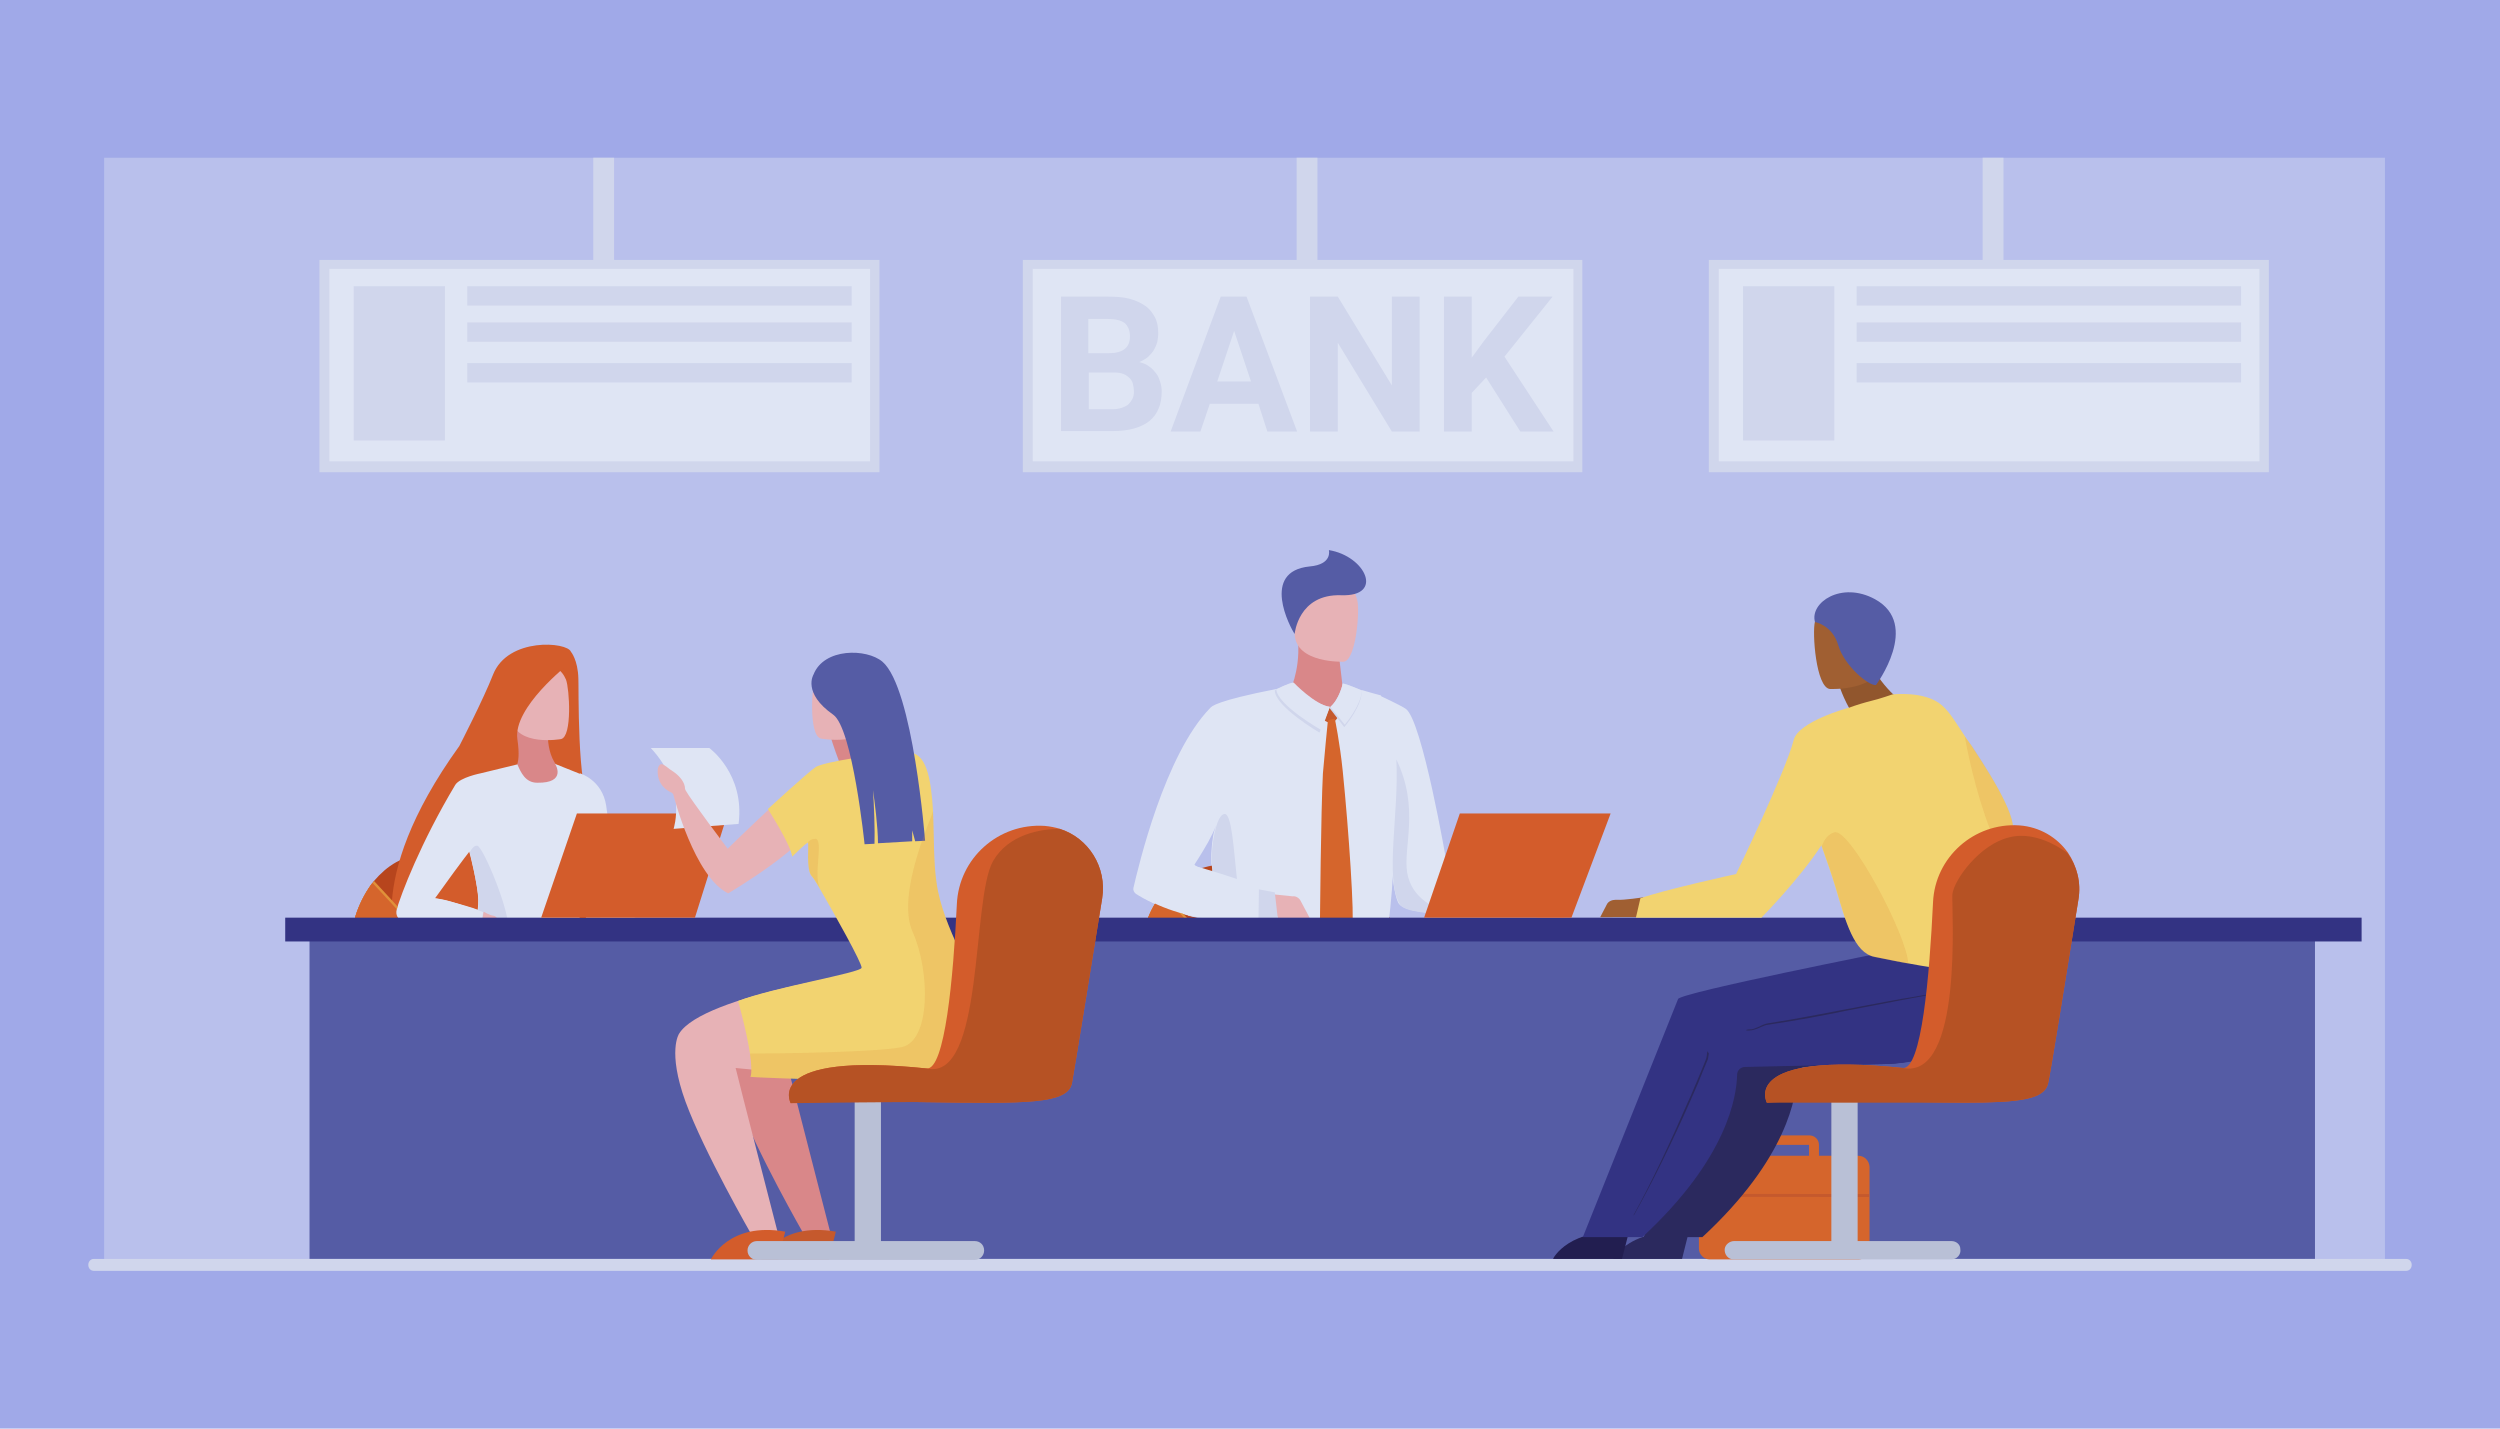 <?xml version="1.0" encoding="utf-8"?>
<!-- Generator: Adobe Illustrator 24.1.1, SVG Export Plug-In . SVG Version: 6.00 Build 0)  -->
<svg version="1.1" id="Layer_1" xmlns="http://www.w3.org/2000/svg" xmlns:xlink="http://www.w3.org/1999/xlink" x="0px" y="0px"
	 width="504px" height="288px" viewBox="0 0 504 288" style="enable-background:new 0 0 504 288;" xml:space="preserve">
<style type="text/css">
	.st0{fill:#A0A9E8;}
	.st1{opacity:0.4;fill:#DFE5F4;}
	.st2{fill:#E7B2B6;}
	.st3{fill:#D0D6EC;}
	.st4{fill:#DFE5F4;}
	.st5{fill:#221E50;}
	.st6{fill:#B9C0D6;}
	.st7{fill:#B7451D;}
	.st8{fill:#C5592D;}
	.st9{fill:#D98789;}
	.st10{fill:#555CA5;}
	.st11{fill:#333383;}
	.st12{fill:#E09139;}
	.st13{fill:#D5652C;}
	.st14{fill:#2B295E;}
	.st15{fill:#D35C2B;}
	.st16{fill:#F2D370;}
	.st17{opacity:0.2;fill:#DE8F39;}
	.st18{fill:#B65224;}
	.st19{fill:#91562D;}
	.st20{fill:#A05F32;}
</style>
<rect x="-36.3" y="-3.8" class="st0" width="576.6" height="295.7"/>
<g>
	<rect x="21" y="31.8" class="st1" width="459.8" height="223.6"/>
	<g>
		<path class="st2" d="M311.5,179L311.5,179L311.5,179c-0.1,0-0.2,0-0.3,0c-1.3,0.1-5.3-0.5-5.3-0.5s1.3,5.3,2,5.5
			c1.9,0.6,3.5,2.2,5,2.6c1.1,0.3,2.2-0.4,2.4-1.5l0,0c0-0.1,0.1-0.2,0.1-0.3l0,0l0,0c0-0.4,0-0.7-0.2-1.1l-1.9-3.6
			C312.9,179.3,312.2,178.9,311.5,179z"/>
		<polygon class="st3" points="305,177.7 308.3,178.3 309,184.4 304.9,184.4 		"/>
		<path class="st4" d="M305,177.7l-0.1,6.7c0,0-5.7,0.2-11.5,0c-5.1-0.2-10.1-0.7-11.3-2.1c-1.4-1.5-2.3-13.4-3-24.1
			c-0.5-9.4-0.8-17.9-0.8-17.9s4.3,2,5.1,2.6c3.3,2.2,8.2,30.8,8.2,30.8S303.5,177,305,177.7z"/>
		<path class="st5" d="M323.2,248.5l1.3,4.9l13.3,0C337.8,253.4,334.5,247,323.2,248.5z"/>
		<path class="st6" d="M266,250.7c0,0-0.7,0.6-2.4,0.6c-1.9,0-2.4-0.6-2.4-0.6v-27.1h4.8V250.7z"/>
		<path class="st7" d="M292.7,212.6C292.7,212.6,292.7,212.6,292.7,212.6c-0.2,1.3-0.4,2.4-0.7,3.4c-0.6,2-1.3,3.6-2,4.8
			c-2.6,4.4-7.6,9.3-19.5,11c-0.6,0.1-1.2,0.1-1.8,0.2c-1.1,0.1-2.3,0.2-3.5,0.3c-0.1,0-0.2,0-0.2,0c-0.1,0-0.2,0-0.2,0
			c-3.5-0.1-7.3-0.7-11.7-1.7c-8.9-2.1-14.7-6.4-18.3-11.7c0,0,0,0,0,0c-0.3-0.4-0.6-0.9-0.9-1.4c-0.7-1.2-1.4-2.4-1.9-3.7
			c-2-4.7-2.8-9.9-2.9-14.6c0.1-4.5,0.8-8.6,1.5-11.5c0.6-2.3,1.5-4.4,2.8-6.3c0.3-0.5,0.7-1,1.1-1.4c1.2-1.5,2.7-2.7,4.4-3.7
			c4.2-2.4,18.2-4.8,30,1.4C290.7,189,293.9,203.2,292.7,212.6z"/>
		<path class="st6" d="M283.4,253.4h-40.2c-0.9,0-1.7-0.8-1.7-1.7l0,0c0-0.9,0.8-1.7,1.7-1.7h40.2c0.9,0,1.7,0.8,1.7,1.7l0,0
			C285.1,252.7,284.3,253.4,283.4,253.4z"/>
		<path class="st8" d="M292.7,216.1c-0.5,2.9-1.6,5.3-2.7,6.7c-2.6,3.6-7.6,7.7-19.5,9c-0.6,0.1-1.2,0.1-1.8,0.2
			c-1.1,0.1-2.3,0.2-3.5,0.2c-0.1,0-0.2,0-0.2,0c-0.1,0-0.2,0-0.2,0c-3.5-0.1-7.3-0.7-11.7-1.7c-8.9-2.1-14.7-6.4-18.3-11.7
			c0,0,0,0,0,0c-0.3-0.4-0.6-0.9-0.9-1.4c6.7-1.6,21.1-4.4,35.4-3.3c7.8,0.6,15.8,1.3,22.7,1.9C292.2,216,292.4,216,292.7,216.1z"/>
		<path class="st4" d="M278.4,140.2c0,0-3.7-1-3.9-1.1c0.2,0.3-1.6,2.2-5.3,2.8c0,0-0.8,0.7-1.3,0.7c-4.7,0.2-10-2.2-10.6-3.7
			c-12.2,2.4-13,3.5-13.3,3.8c-9.2,9.4-14.5,32-15.5,36.3c-0.1,0.4,0.1,0.9,0.5,1.2c1.4,0.9,4.9,2.9,10.3,4.3c1.6,0.4,3.4,0.7,5.3,1
			c0.6,5.5,2.1,8.7,3.4,10.4c0,0,6-0.1,12.6-0.3c7.5-0.3,16.8-0.5,17.6-1.4C279.6,193,283.8,164.1,278.4,140.2z M244.2,171.9
			c-0.2,3,0.2,1.8,0.2,4c-0.9-0.3-1.6-0.6-2.2-0.8c-0.8-0.3-1.3-0.6-1.4-0.8c0,0,1.4-2.1,2.8-4.6c0.6-1.1,1.2-2.3,1.6-3.4
			C244.6,167.9,244.4,169,244.2,171.9z"/>
		<path class="st9" d="M270,132.7c0,0,1,8.4,1.1,9.6l-6.8,1l-4.4-3.7c0,0,2.2-4.1,1.8-10.2L270,132.7z"/>
		<path class="st3" d="M260.8,195.6c-6.6,0.3-12.5,2.9-12.5,2.9c-1.4-1.7-2.9-7.5-3.5-12.9c-1.9-0.2-3.7-0.6-5.3-1
			c1-3.4,2-6.9,2.8-9.4c0.6,0.2,1.4,0.5,2.2,0.8c0-2.3-0.5-1-0.2-4c0.2-2.9,1-7.6,2.5-7.9c1.5-0.3,1.9,6.9,2.6,13.5
			c0.3,3.2,0.8,6.4,1.4,8.4c0.2,0.7,0.5,1.3,0.8,1.7C254.4,191.1,261.5,193.4,260.8,195.6z"/>
		<path class="st2" d="M270.9,133.4c0,0-9.7,0.4-9.9-5.6c-0.2-6-1.6-10.1,4.6-10.6c6.2-0.5,7.5,1.7,8,3.7
			C274.2,122.9,273.4,133.1,270.9,133.4z"/>
		<path class="st10" d="M261,127.8c0,0,0.7-8.1,9.4-7.8s4.9-7.9-2.5-9.1c0,0,0.8,2.9-3.9,3.3C254.1,115.2,260.1,126.5,261,127.8z"/>
		<path class="st8" d="M265.6,142.8l4.5-0.5c0,0,0.6,0.1,0.5,0.8c-0.1,0.7-1.6,2.6-2.1,2.7C267.8,145.9,264.4,144.1,265.6,142.8z"/>
		<path class="st11" d="M249.5,200.8c0,0,5.6,14.6,24,15c28.8,0.5,28.8,0.7,28.8,0.7s-2.2,13.9,18.2,32.9H332l-22.1-53.9l-37.6-1.4
			c0,0-26.3-0.6-28.4,3C243.5,197.8,249.5,200.8,249.5,200.8z"/>
		<g>
			<path class="st12" d="M270.5,231.7c0,0.1-2.3,0.4-3.6,0.5c-0.5,0-1,0-1.6,0c0,0-0.1,0-0.1,0c-0.1,0-0.3,0-0.4,0
				c-3.5-0.1-7.3-0.7-11.7-1.7c-11.6-2.8-17.9-9.3-21.1-16.8c-2-4.7-2.8-9.9-2.9-14.6c0.1-4.5,0.8-8.6,1.5-11.5
				c0.6-2.3,1.5-4.4,2.8-6.3c0.3-0.4,0.5-0.7,0.8-1.1c0.1-0.1,0.2-0.2,0.3-0.3C242.5,188.2,266.7,214.8,270.5,231.7z"/>
			<path class="st13" d="M269.9,231.7c0,0.1-2.3,0.4-3.6,0.5c-0.3,0-0.6,0-1,0c0,0-0.1,0-0.1,0c-0.1,0-0.3,0-0.4,0
				c-3.5-0.1-7.3-0.7-11.7-1.7c-11.6-2.8-17.9-9.3-21.1-16.8c-2-4.7-2.8-9.9-2.9-14.6c0.1-4.5,0.8-8.6,1.5-11.5
				c0.6-2.3,1.5-4.4,2.8-6.3c0.3-0.4,0.5-0.7,0.8-1.1C242.5,188.9,266.1,215,269.9,231.7z"/>
		</g>
		<g>
			<path class="st3" d="M270.7,137.8c0,0-0.7,3.3-2.7,4.9l3,3.9c0,0,3.7-4.3,3.5-7.4C274.5,139.2,271.6,137.9,270.7,137.8z"/>
			<path class="st4" d="M270.7,137.8c0,0-0.6,3.1-2.5,4.7l2.9,3.6c0,0,3.2-3.7,3.5-6.9C274.5,139.2,271.6,137.9,270.7,137.8z"/>
			<path class="st3" d="M260.5,137.8c0,0,4.6,4.4,7.6,4.7l-2.1,5.2c0,0-9-5.3-9-8.5C257.1,139.1,259.5,137.8,260.5,137.8z"/>
			<path class="st4" d="M260.8,137.6c0,0,4.3,4.5,7.3,4.9l-1.7,4.7c0,0-9-5.1-9.1-8.3C257.4,139,259.9,137.6,260.8,137.6z"/>
		</g>
		<path class="st4" d="M239.2,174.1c0,0,13.4,3.7,14.6,5.1l-0.1,6.7c0,0-14,0.9-24.1-5.5c-0.5-0.3-0.5-1.1,0-1.4
			C232,177.6,237.9,174,239.2,174.1z"/>
		<path class="st3" d="M293.5,184.4c-5.1-0.2-10.4-0.5-11.3-2.1c-3.1-5.2-0.1-18.5-0.7-29.2c4.8,9.9,1.3,17.7,2.2,22.9
			C284.6,181.1,289.2,183.4,293.5,184.4z"/>
		<g>
			<g>
				<path class="st14" d="M299.3,209.2c-0.5-0.1-1.1-0.3-1.6-0.6c-0.5-0.2-1-0.5-1.5-0.5c-5.7-0.8-10.9-1.9-15.5-2.8
					c-1.2-0.2-2.4-0.5-3.5-0.7c-10.4-2-16.3-3.1-16.4-3.1l0,0c0.1,0,6,0.8,16.4,2.8c1.2,0.2,2.3,0.5,3.5,0.7
					c4.6,0.9,9.7,1.9,15.5,2.8c0.5,0.1,1,0.3,1.6,0.6c0.5,0.2,1.1,0.5,1.5,0.5C300.8,209,300.8,209.4,299.3,209.2z"/>
			</g>
		</g>
		<g>
			<g>
				<path class="st14" d="M295.5,178.7l-0.1-0.4c0,0,0-0.1,0-0.1l0-0.1l0-0.1c0,0,0-0.1,0-0.1c0,0,0,0,0-0.1L295.5,178.7z"/>
				<path class="st14" d="M295.3,178C295.3,178,295.3,178,295.3,178c0,0.1,0,0.1,0,0.1l0,0.1l0,0.1c0,0,0,0.1,0,0.1l0.1,0.4l0.1,0.2
					L295.3,178z"/>
				<path class="st14" d="M295.3,178C295.3,178,295.3,178,295.3,178L295.3,178z"/>
				<path class="st14" d="M322.2,245L322.2,245c-3.6-6.3-7.4-13.9-10.9-21.9c-0.5-1.2-1.1-2.5-1.6-3.8c-0.6-1.4-1.2-2.8-1.8-4.2
					c-0.2-0.4-0.2-0.8-0.3-1.3v0c0.1-0.2,0.2-0.3,0.3-0.5c0,0,0,0,0,0c0.1,0.6,0.1,1.1,0.3,1.6c0.6,1.4,1.2,2.8,1.8,4.2
					c0.5,1.3,1.1,2.5,1.6,3.8C315.1,231,318.7,238.7,322.2,245z"/>
			</g>
		</g>
		<path class="st13" d="M267.7,145.3c0,0-0.8,8-1,10.6c-0.4,7.5-0.6,30-0.6,30s-0.2,2,1.1,3.5c1.3,1.6,2.7,2.6,2.7,2.6
			s1.9-1.7,2.7-4.9c0.5-2.1-0.7-19.8-1.9-31.6c-0.6-5.9-1.6-10.6-1.6-10.6S268,145,267.7,145.3z"/>
		<path class="st2" d="M263.9,184.8l-1.7-3.2c-0.3-0.6-1-1-1.6-0.9h0c-0.1,0-5-0.5-5-0.5s2.6,6.5,3.1,7c0.2,0.2,0.4,0.3,0.6,0.3
			c1.1,0,4.5-0.1,4.7-1.3c0-0.1,0.1-0.2,0.1-0.3l0,0l0,0C264.1,185.5,264.1,185.1,263.9,184.8z"/>
		<polygon class="st3" points="253.8,179.3 257,179.9 257.7,186 253.7,186 		"/>
	</g>
	<g>
		<path class="st2" d="M140,189L140,189L140,189c0,0-0.1,0-0.1,0.1c-0.6,0.3-2.7,1-2.7,1s0.2,2.2,0.2,2.2l6.2-0.3l-0.3-1
			c0-0.1,0-0.1-0.1-0.2l0,0h0c-0.1-0.2-0.2-0.3-0.4-0.5l-1.8-1.3C140.8,188.8,140.4,188.8,140,189z"/>
		<polygon class="st2" points="134.1,236.5 135,243.7 138.8,243.9 141.2,233.3 		"/>
		<path class="st15" d="M134.7,240.8l-0.6,4l10.6,4.9C144.7,249.8,144.2,243.7,134.7,240.8z"/>
		<polygon class="st2" points="157.3,247.2 162.4,252.4 165.5,250.2 161.1,240.4 		"/>
		<path class="st15" d="M160.2,250.3l1.2,3.9h11.7C173.1,254.2,170.1,248.9,160.2,250.3z"/>
		<path class="st6" d="M107.8,250.4c0,0-0.7,0.7-2.5,0.7c-2,0-2.5-0.7-2.5-0.7v-27.8h5V250.4z"/>
		<path class="st7" d="M135.1,211.3C135.1,211.3,135.1,211.3,135.1,211.3c-0.5,3.7-1.7,6.6-2.7,8.4c-2.7,4.5-7.8,9.6-20,11.2
			c-0.6,0.1-1.2,0.2-1.8,0.2c-1.1,0.1-2.3,0.2-3.6,0.3c-0.2,0-0.3,0-0.5,0c-3.6-0.1-7.5-0.7-12-1.8c-9.1-2.2-15.1-6.6-18.8-12
			c0,0,0,0,0,0c-1.2-1.7-2.1-3.4-2.9-5.2c-2.1-4.9-2.9-10.1-3-15c0.1-4.6,0.8-8.8,1.6-11.8c0.6-2.3,1.6-4.5,2.9-6.5
			c0.3-0.5,0.7-1,1.1-1.5c1.3-1.5,2.7-2.8,4.5-3.8c4.4-2.5,18.7-5,30.8,1.4C133.1,187.1,136.4,201.7,135.1,211.3z"/>
		<path class="st6" d="M125.5,253.3H84.3c-1,0-1.7-0.8-1.7-1.7l0,0c0-1,0.8-1.7,1.7-1.7h41.2c1,0,1.7,0.8,1.7,1.7l0,0
			C127.3,252.5,126.5,253.3,125.5,253.3z"/>
		<path class="st8" d="M135.1,211.4c-0.5,3.6-1.7,6.6-2.7,8.3c-2.7,4.5-7.8,9.6-20,11.2c-0.6,0.1-1.2,0.2-1.8,0.2
			c-1.1,0.1-2.3,0.2-3.6,0.3c-0.2,0-0.3,0-0.5,0c-3.6-0.1-7.5-0.7-12-1.8c-9.1-2.2-15.1-6.6-18.8-12c0,0,0,0,0,0
			c-0.8-1.4-1.6-2.8-2.2-4.3c6.2-1.9,22-6,37.6-4.5C119.3,209.7,127.9,210.6,135.1,211.4z"/>
		<path class="st15" d="M119.1,162.3c-2.8-2.8-2.4-24.2-2.5-25.5c-0.1-3.8-1.5-5.4-1.5-5.4c-0.7-2-12.7-3-15.7,4.6
			c-1.9,4.9-6.8,14.4-6.8,14.4c-20.1,27.9-12.1,41.6-12.1,41.6l0.9-0.1c-0.3-0.9-0.5-2.2-0.2-2.7l0.8,2.7l14.8-1.9
			c0.1-2.9,1.3-7.3,1.3-7.3l0.1,7.5l2,0.1c-0.8-15.9,2.6-23.7,3.6-25.7c-0.9,8.8,3.4,23.3,3.4,23.3l0.6-0.1l-1.4-7.2l1.8,7.1
			l1.7-0.4c-0.3-1-0.5-1.9-0.8-2.8c0.5,1.8,0.8,2.8,0.8,2.8c3.7-4,10.5-3.7,10.5-3.7C124,178.7,119.1,162.3,119.1,162.3z"/>
		<path class="st9" d="M110.6,145.9c0,0-1.2,6.7,3,9.8l-4,7l-7.3-8.6c0,0,0.9-4.2,0.7-10.5L110.6,145.9z"/>
		<path class="st2" d="M113.1,149c0,0-9,1.6-10-4s-2.7-9.2,3-10.5c5.7-1.3,7.2,0.7,8,2.5C114.8,138.8,115.4,148.5,113.1,149z"/>
		<path class="st15" d="M114.6,133.9c0,0-11.2,8.7-10.3,15.1c0.9,6-0.8,6.6-2.2,7.1c-3.4,1.5-7.8-1.2-9.6-1.1c-1.3,0.1,2-1.4,4-4.2
			c5.5-7.3,4.9-17.1,6-17.8C110,128.1,114.6,133.9,114.6,133.9z"/>
		<path class="st4" d="M137.7,192.5c0,0-6.6-0.3-10.6-1.5c-7.7-2.2-8.8-3.2-10-10.7c-1.2-7.8-0.9-15.7-0.6-20.3c0-0.5,0.1-1,0.1-1.5
			c0.1-1.7,0.3-2.6,0.3-2.6s4.5,1.3,5.3,6.5c1,6.2,1.7,18,2.3,20.1c0.4,1.2,12.6,7.4,12.6,7.4l0.4,1.9L137.7,192.5z"/>
		<path class="st3" d="M137.7,192.5c0,0-6.6-0.3-10.6-1.5c-7.7-2.2-8.8-3.2-10-10.7c-1.2-7.8-0.9-15.7-0.6-20.3
			c1.2,0.5,2.4,2.2,2.9,6.6c1.4,10.6-1,17.3,3.3,20.3c3.6,2.5,11.5,4.3,14.8,4.9L137.7,192.5z"/>
		<path class="st4" d="M119.3,164.2c-0.1-0.1-0.1-0.2-0.2-0.4c-0.3-0.6-0.4-1.2-0.5-1.9c-0.3-2.5-1.7-5.9-1.7-5.9l-5-2
			c0.1,0.1,2.4,3.9-3.6,3.8c-2.4,0-3.3-2.1-4-3.7l-7.4,1.8c0,0-4.1,0.8-5.1,2.3c-6.9,11.5-11,22.1-11.9,25.4
			c-0.1,0.5,0.1,1.4,0.6,1.7c1.2,0.9,2.2,1.2,6.2,1.9c0.7,0.1,1.3,0.2,1.9,0.3c2.8,0.3,5.1,0.1,6.5-0.1c-1.3,4.4-3.3,9-3.3,9
			s0.6,0.4,2.2,0.8c0.4,0.1,15.7,2.6,16.2,2.7c1.9,0.4,8.7-3.4,8.7-3.4s-4.4-5.4-0.9-16.8C119.8,174.1,121,167,119.3,164.2z
			 M90.7,181.7c-1-0.3-2.1-0.5-3-0.6c6.3-8.8,6.9-9.3,6.9-9.4c0,0,0,0,0,0c0.1,0.3,1.8,6.8,1.8,9.7c0,0.5,0,1.3-0.1,2
			C95.1,182.9,92.7,182.3,90.7,181.7z"/>
		<path class="st3" d="M102.4,187.7c-0.8,3.1-2.6,7.4-5.4,8.8c-0.7,0.3-1.7,0.5-2.8,0.7c-1.6-0.4-2.2-0.8-2.2-0.8s4.8-9.7,4.5-14.9
			c-0.2-2.9-1.7-9.5-1.8-9.7c0.4-0.7,0.9-1.4,1.5-1.3C97.3,170.4,103.2,184.5,102.4,187.7z"/>
		<path class="st10" d="M91.9,196.3c-0.5,1.1-7.6,13.9,4.1,17.3c11.8,3.4,37.2,2.5,37.2,2.5s2.7,10.7,6,15.4
			c5.3,7.5,14.9,16,14.9,16h10.9c0,0-18.9-40.9-22.7-43.7c-2.8-2-16.9-5.7-24.7-6.9c-1.9-0.3-13.4-0.6-16.5-0.8
			C96.3,195.9,92.2,195.7,91.9,196.3z"/>
		<path class="st11" d="M117.7,196.9c0,0,24-7.3,28.6-4.7c8.2,4.7-5.8,46.3-5.8,46.3l-8-1.3c0,0-1.5-11.3-0.3-18.8
			c0.7-4.4,3.2-15.7,3.2-15.7s-6.1-2.5-8.3-3.1C124.4,198.8,117.7,196.9,117.7,196.9z"/>
		<path class="st12" d="M112.3,230.9c0,0.1-2.4,0.4-3.7,0.5c-0.5,0-1.1,0-1.6,0c0,0-0.1,0-0.1,0c-0.1,0-0.3,0-0.4,0
			c-3.6-0.1-7.5-0.7-12-1.8c-11.9-2.8-18.4-9.6-21.7-17.2c-2.1-4.9-2.9-10.1-3-15c0.1-4.6,0.8-8.8,1.6-11.8c0.6-2.3,1.6-4.5,2.9-6.5
			c0.3-0.4,0.5-0.8,0.8-1.1c0.1-0.1,0.2-0.2,0.3-0.4C83.6,186.3,108.4,213.6,112.3,230.9z"/>
		<path class="st13" d="M111.7,230.9c0,0.1-2.4,0.4-3.7,0.5c-0.3,0-0.7,0-1,0c0,0-0.1,0-0.1,0c-0.1,0-0.3,0-0.4,0
			c-3.6-0.1-7.5-0.7-12-1.8c-11.9-2.8-18.4-9.6-21.7-17.2c-2.1-4.9-2.9-10.1-3-15c0.1-4.6,0.8-8.8,1.6-11.8c0.6-2.3,1.6-4.5,2.9-6.5
			c0.3-0.4,0.5-0.8,0.8-1.1C83.6,187,107.8,213.8,111.7,230.9z"/>
		<path class="st2" d="M99.5,184.6L99.5,184.6L99.5,184.6c0,0-0.1,0-0.1,0c-0.7-0.1-1.9-0.8-1.9-0.8l-0.4,2.2c0,0.1-0.3,0.7,0,1.1
			c1.9,2.5,2.5,2.2,2.5,2.2l1.2-1c0-0.1,0.1-0.1,0.1-0.2v0l0,0c0.1-0.2,0.1-0.4,0-0.6l-0.5-2.1C100.2,185,99.9,184.7,99.5,184.6z"/>
		<g>
			<g>
				<path class="st11" d="M138.1,211.8c-0.5-0.1-1.1-0.3-1.7-0.6c-0.5-0.2-1.1-0.5-1.5-0.5c-5.9-0.9-11.2-1.9-15.9-2.8
					c-1.2-0.2-2.4-0.5-3.6-0.7c-10.7-2.1-16.7-3.2-16.8-3.2l0,0c0.1,0,6.2,0.8,16.9,2.8c1.2,0.2,2.4,0.5,3.6,0.7
					c4.7,0.9,10,2,15.9,2.8c0.5,0.1,1.1,0.3,1.6,0.6c0.5,0.2,1.1,0.5,1.6,0.5C139.7,211.6,139.7,212,138.1,211.8z"/>
			</g>
		</g>
		<g>
			<g>
				<path class="st11" d="M128.5,175.8C128.5,175.8,128.5,175.8,128.5,175.8L128.5,175.8z"/>
				<path class="st11" d="M156.2,244.6l-0.1,0c-3.6-6.5-7.5-14.3-11.1-22.5c-0.6-1.3-1.1-2.6-1.7-3.9c-0.6-1.4-1.2-2.9-1.8-4.4
					c-0.2-0.4-0.2-0.9-0.3-1.3v0c0.1-0.2,0.2-0.3,0.3-0.5c0,0,0,0,0,0c0.1,0.6,0.1,1.2,0.3,1.6c0.6,1.4,1.2,2.9,1.8,4.3
					c0.6,1.3,1.1,2.6,1.7,3.9C148.9,230.2,152.6,238.1,156.2,244.6z"/>
			</g>
		</g>
		<path class="st11" d="M128.6,175.8L128.6,175.8C128.5,175.8,128.5,175.8,128.6,175.8z"/>
		<path class="st4" d="M81.9,181.1c0,0,3.4-1.1,10.4,1.1c5.7,1.8,5.1,1.7,5.1,1.7l-0.5,3c0,0-6.9,2.3-14.3-0.5c0,0-3.3-0.7-2.6-3.1
			C80.8,180.9,81.9,181.1,81.9,181.1z"/>
	</g>
	<rect x="62.4" y="189" class="st10" width="404.3" height="64.8"/>
	<path class="st3" d="M485.1,253.8H139.5h-26.9H18.9c-0.6,0-1.1,0.5-1.1,1.2s0.5,1.2,1.1,1.2h93.7h26.9h345.6c0.6,0,1.1-0.5,1.1-1.2
		S485.7,253.8,485.1,253.8z"/>
	<rect x="57.5" y="185" class="st11" width="418.6" height="4.8"/>
	<polygon class="st15" points="116.3,164 146.7,164 140.1,185 109.1,185 	"/>
	<polygon class="st15" points="294.3,164 324.7,164 316.8,185 287.1,185 	"/>
	<g>
		<path class="st4" d="M131.2,150.8h11.8c0,0,7.2,5.2,5.9,15.3l-13.1,1C135.8,167,138.6,158.7,131.2,150.8z"/>
		<path class="st9" d="M166.7,146.1c0,0,1.9,6.7,3.8,10.5l5-1.7c0,0-1-4.5-0.8-11.3L166.7,146.1z"/>
		<path class="st9" d="M188.7,195.6c0,0-36.4,4.9-41.2,12.8c0,0-2.4,3.5,1.3,13.7c3.7,10.1,13.3,26.8,13.3,26.8h5.4
			c0,0-8.3-32.2-8.6-33.6c0,0,27.4,3.2,31.1-2.1S188.7,195.6,188.7,195.6L188.7,195.6z"/>
		<path class="st2" d="M177,195.6c0,0-35.3,4.9-40.1,12.8c0,0-2.4,3.5,1.3,13.7c3.7,10.1,13.3,26.8,13.3,26.8h5.4
			c0,0-8.3-32.2-8.6-33.6c0,0,27.4,3.2,31.1-2.1s-1.3-17.6-1.3-17.6H177z"/>
		<path class="st2" d="M164.4,155.2c-2.9,1.4-17.7,15.9-17.7,15.9s-7.4-9.8-8.5-11.8c0-0.1-0.1-0.2-0.1-0.3c0-1.2-1-2.5-2.3-3.4
			c-1.4-0.9-1-0.8-2-1.4c-1-0.6-1.2,0.9-1.2,0.9c-0.2,3.1,1.9,4.3,2.8,4.7c0.2,0.1,0.4,0.4,0.4,0.6c0,0,4.2,16.4,11,19.7
			c0,0,17-10,17.7-15.2c0.7-5.2,6.1-10.9,6.1-10.9S167.2,153.8,164.4,155.2z"/>
		<path class="st16" d="M188.8,215.6c-4.6,3.4-37.5,1.5-37.5,1.5c0.3-0.8,0.2-2.6-0.1-4.7c-0.7-4.6-2.4-10.6-2.4-10.6
			c6.9-2.7,24.8-5.7,24.9-6.7c0.1-0.9-5.5-10.9-8.4-15.9c0,0,0,0,0,0c0,0,0,0,0,0c-0.8-1.4-1.4-2.3-1.7-2.6
			c-1.1-1.3-0.5-6.4-0.7-6.7c0,0,0,0,0,0c-0.2-0.2-3.2,2.8-3.2,2.8c-0.3-2.5-4.9-9.6-4.9-9.6s8.4-7.7,9.7-8.5
			c1.8-1,11.6-2.6,18.4-2.9c3.9-0.2,4.8,5.3,5.2,11.8c0.2,5,0.1,10.5,0.7,14.4c1.2,9.2,8.1,18.8,8.5,24.9
			C197.7,208.8,193.5,212.1,188.8,215.6z"/>
		<g>
			<path class="st2" d="M165.5,148.9c0,0,9.7,1.8,10.7-4.3c1-6,2.9-9.9-3.2-11.3c-6.1-1.4-7.7,0.7-8.5,2.7
				C163.6,138,163,148.3,165.5,148.9z"/>
			<path class="st10" d="M186.5,169.5l-2,0.1l-0.6-2.2v2.2l-6.9,0.4c0-3.3-0.7-8.6-1-10.7c0.2,2.8,0.4,8.3,0.3,10.8l-2,0.1
				c0,0-2.4-23.3-6.3-26.1c-6.3-4.4-4-8.1-4-8.1c2.1-5.4,10.7-5.3,13.9-2.6C184.1,138.7,186.5,169.5,186.5,169.5z"/>
		</g>
		<path class="st10" d="M175.9,158.4c0.1,0.3,0.1,0.6,0.1,1C176,158.8,175.9,158.4,175.9,158.4z"/>
		<path class="st17" d="M188.8,215.6c-4.6,3.4-37.5,1.5-37.5,1.5c0.3-0.8,0.2-2.6-0.1-4.7c6.6,0,25.8-0.3,30.6-1.3
			c5.9-1.3,5.7-15.4,2.2-23.2c-3.5-7.7,4.1-23.6,4.1-24.4c0.2,5,0.1,10.5,0.7,14.4c1.2,9.2,8.1,18.8,8.5,24.9
			C197.7,208.8,193.5,212.1,188.8,215.6z"/>
		<path class="st17" d="M165.3,179.1c-0.8-1.4-1.4-2.3-1.7-2.6c-1.1-1.3-0.5-6.4-0.7-6.7c0,0,0,0,0,0c0.3-0.4,0.8-0.7,1.5-0.7
			C166.1,169.3,163.9,176.5,165.3,179.1z"/>
		<path class="st8" d="M168.5,248.3l-1.4,5.6h-13.6C153.6,253.8,157,246.3,168.5,248.3z"/>
		<path class="st15" d="M158.3,248.3l-1.4,5.6h-13.6C143.4,253.8,146.9,246.3,158.3,248.3z"/>
	</g>
	<g>
		<path class="st6" d="M198.4,252.1c0,1-0.8,1.9-1.9,1.9h-43.9c-1,0-1.9-0.8-1.9-1.9c0-1,0.8-1.9,1.9-1.9h19.7v-28.9h5.3v28.9h18.9
			C197.6,250.2,198.4,251,198.4,252.1z"/>
		<path class="st15" d="M222.2,181.1c-2.3,14.2-5.6,34.6-6.1,37.3c-0.9,4.2-9.2,4.1-29.3,3.8c-3.4-0.1-6.4-0.1-9.1-0.1
			c-1.9,0-3.7,0-5.3,0c-9.3,0-13,0.3-13,0.3s-5.6-10.4,27.4-7c3.7,0.4,5.4-18.4,6.1-33.1c0.4-9.3,8.4-16.4,17.7-15.8
			c1.1,0.1,2.1,0.3,3.1,0.6C219.4,168.9,223.2,174.8,222.2,181.1z"/>
	</g>
	<g>
		<polygon class="st3" points="123.8,52.4 123.8,31.8 119.6,31.8 119.6,52.4 64.4,52.4 64.4,95.2 177.3,95.2 177.3,52.4 		"/>
		<rect x="66.4" y="54.2" class="st4" width="109" height="38.8"/>
		<rect x="71.3" y="57.7" class="st3" width="18.4" height="31.1"/>
		<rect x="94.2" y="57.7" class="st3" width="77.5" height="3.9"/>
		<rect x="94.2" y="65" class="st3" width="77.5" height="3.9"/>
		<rect x="94.2" y="73.2" class="st3" width="77.5" height="3.9"/>
	</g>
	<g>
		<polygon class="st3" points="403.9,52.4 403.9,31.8 399.7,31.8 399.7,52.4 344.5,52.4 344.5,95.2 457.4,95.2 457.4,52.4 		"/>
		<rect x="346.5" y="54.2" class="st4" width="109" height="38.8"/>
		<rect x="351.4" y="57.7" class="st3" width="18.4" height="31.1"/>
		<rect x="374.3" y="57.7" class="st3" width="77.5" height="3.9"/>
		<rect x="374.3" y="65" class="st3" width="77.5" height="3.9"/>
		<rect x="374.3" y="73.2" class="st3" width="77.5" height="3.9"/>
	</g>
	<g>
		<g>
			<polygon class="st3" points="265.6,52.4 265.6,31.8 261.4,31.8 261.4,52.4 206.2,52.4 206.2,95.2 319,95.2 319,52.4 			"/>
			<rect x="208.2" y="54.2" class="st4" width="109" height="38.8"/>
		</g>
		<g>
			<path class="st3" d="M213.9,87V59.8h9.5c1.6,0,3,0.1,4.2,0.4c1.2,0.3,2.3,0.8,3.2,1.4c0.9,0.6,1.5,1.4,2,2.3
				c0.5,0.9,0.7,2,0.7,3.3c0,0.6-0.1,1.2-0.2,1.8c-0.2,0.6-0.4,1.1-0.7,1.6c-0.3,0.5-0.7,0.9-1.2,1.4c-0.5,0.4-1.1,0.7-1.7,1
				c0.8,0.2,1.5,0.5,2,0.9c0.6,0.4,1,0.9,1.4,1.4c0.4,0.5,0.6,1.1,0.8,1.7c0.2,0.6,0.3,1.3,0.3,1.9c0,2.6-0.8,4.6-2.5,6
				c-1.7,1.3-4.1,2-7.3,2H213.9z M219.5,71.2h4.1c1.4,0,2.5-0.3,3.2-0.9c0.7-0.6,1-1.4,1-2.5c0-1.2-0.4-2.1-1.1-2.7
				c-0.7-0.5-1.8-0.8-3.4-0.8h-3.9V71.2z M219.5,75.2v7.3h4.8c0.7,0,1.3-0.1,1.9-0.3c0.5-0.2,1-0.4,1.3-0.7c0.3-0.3,0.6-0.7,0.8-1.1
				c0.2-0.4,0.3-0.9,0.3-1.4c0-0.6-0.1-1.1-0.2-1.6c-0.1-0.5-0.4-0.9-0.7-1.2c-0.3-0.3-0.7-0.6-1.2-0.8c-0.5-0.2-1.1-0.3-1.8-0.3
				H219.5z"/>
			<path class="st3" d="M253.7,81.4h-9.8L242,87h-6l10.1-27.2h5.2L261.5,87h-6L253.7,81.4z M245.4,76.9h6.8l-3.4-10.2L245.4,76.9z"
				/>
			<path class="st3" d="M286.2,87h-5.6l-10.9-17.9V87h-5.6V59.8h5.6l10.9,17.9V59.8h5.6V87z"/>
			<path class="st3" d="M299.6,76.1l-2.9,3.1V87h-5.6V59.8h5.6v12.3l2.5-3.4l6.9-8.9h6.9l-9.7,12.1l9.9,15.1h-6.7L299.6,76.1z"/>
		</g>
	</g>
	<path class="st18" d="M222.2,181.1c-2.3,14.2-5.6,34.6-6.1,37.3c-0.9,4.2-9.2,4.1-29.3,3.8c-3.4-0.1-27.4,0.2-27.4,0.2
		s-5.6-10.4,27.4-7c11.7,2.7,9-34.1,13.4-41.8c3.1-5.4,9.6-6.5,13.4-6.5C219.4,168.9,223.2,174.8,222.2,181.1z"/>
	<g>
		<g>
			<path class="st13" d="M374.6,233l-7.9,0l0-2.2c0-1.1-0.9-1.9-1.9-1.9l-10.3,0c-1.1,0-1.9,0.9-1.9,1.9l0,2.2l-7.9,0
				c-1.2,0-2.2,1-2.2,2.2l0,16.5c0,1.2,1,2.2,2.2,2.2l30,0c1.2,0,2.2-1,2.2-2.2l0-16.5C376.8,234,375.9,233,374.6,233z M354.4,230.8
				C354.4,230.8,354.5,230.8,354.4,230.8l10.3,0c0,0,0,0,0,0l0,2.2l-10.4,0L354.4,230.8z"/>
			
				<rect x="342.4" y="240.7" transform="matrix(1 1.222582e-03 -1.222582e-03 1 0.295 -0.44)" class="st8" width="34.4" height="0.6"/>
		</g>
		<g>
			<g>
				<path class="st14" d="M393.6,191.8c0,0-44.9,16.2-45.4,17.5l-16.8,40c-4.6,1.5-6.2,4.5-6.2,4.5l13.9,0l1.1-4.4h3
					c17.2-15.9,19-28.5,19.1-32.7c0-0.9,0.7-1.6,1.6-1.6c2.7-0.1-2.5-0.3,16.1-0.6c19.1-0.4,25.3-18,25.3-18L393.6,191.8z"/>
				<g>
					<path class="st5" d="M328.3,248.7l-1.3,5.1l-13.9,0C313,253.8,316.5,247.1,328.3,248.7z"/>
					<path class="st11" d="M405.2,198.9c0,0-5.9,15.2-25,15.6c-18.6,0.4-25.7,0.5-28.4,0.6c-0.9,0-1.6,0.7-1.6,1.6
						c-0.1,4.3-1.9,16.8-19.1,32.7h-12l19.2-48c0.5-1.3,43-9.7,43-9.7L405.2,198.9z"/>
					<path class="st14" d="M353.2,207.7c0.5-0.1,1.1-0.3,1.7-0.6c0.5-0.2,1.1-0.5,1.5-0.5c6-0.9,11.4-1.9,16.1-2.9
						c1.3-0.2,2.5-0.5,3.7-0.7c10.8-2.1,17-3.2,17.1-3.2l0,0c-0.1,0-6.3,0.8-17.1,2.9c-1.2,0.2-2.4,0.5-3.7,0.7
						c-4.8,0.9-10.2,2-16.1,2.9c-0.5,0.1-1.1,0.3-1.6,0.6c-0.5,0.2-1.1,0.5-1.6,0.6C351.6,207.5,351.6,207.9,353.2,207.7z"/>
					<path class="st14" d="M329.3,245l0.1,0c3.7-6.6,7.6-14.5,11.3-22.9c0.6-1.3,1.1-2.6,1.7-3.9c0.6-1.5,1.2-3,1.8-4.4
						c0.2-0.4,0.2-0.9,0.3-1.4v0c-0.1-0.2-0.2-0.3-0.3-0.5c0,0,0,0,0,0c-0.1,0.6-0.1,1.2-0.3,1.7c-0.6,1.5-1.2,3-1.8,4.4
						c-0.6,1.3-1.1,2.7-1.7,3.9C336.7,230.4,332.9,238.5,329.3,245z"/>
				</g>
			</g>
			<g>
				<g>
					<path class="st19" d="M374.6,145.7c-2.7-3.9-3.7-7.2-3.7-7.2l6.7-3.9c2.4,4.9,7.9,8.6,7.9,8.6S374.6,145.8,374.6,145.7z"/>
					<path class="st20" d="M368.9,138.9c0,0,10.5,0.5,10.7-6.1c0.2-6.5,1.7-10.9-5-11.5c-6.7-0.6-8.1,1.9-8.7,4
						C365.3,127.5,366.1,138.6,368.9,138.9z"/>
					<path class="st10" d="M365.9,125.4c0,0,3.5,0.6,4.7,4.7c1.2,4.1,6.1,8.2,7.6,8c0,0,9.1-12.2-0.2-17.3
						C371.2,117.1,364.8,121.5,365.9,125.4z"/>
				</g>
				<g>
					<path class="st20" d="M330.1,185c0.6-1.6,1.2-4.1,1.2-4.1s-4,0.6-5.3,0.5c-0.1,0-0.2,0-0.3,0h0c-0.7,0-1.5,0.3-1.8,1l-1.3,2.5
						H330.1z"/>
					<path class="st16" d="M397.8,150.9c-0.4-0.7-0.9-1.3-1.3-1.9c-2.2-3.3-3.3-5.3-5-6.8c-3.4-3-10-2.2-10-2.2c0,0,0,0,0,0
						s-2.6,0.9-3.9,1.2c-1.6,0.4-3.3,0.9-4.9,1.5c-0.2,0-10.2,2.8-11.1,6.5c-1.6,6.3-11.6,27-11.6,27s-15,3.3-19.3,4.9l-0.9,3.9
						l25.3,0c0,0,7.7-7.8,12.1-14.6c0,0,0,0.1,0,0.1c1,2.8,2,5.7,2.8,8.3c2.1,7.1,3.8,13.3,7.9,14.1c2.6,0.5,4.8,1,6.7,1.3
						c14.8,2.8,12.3,0.8,15.1-10.2c1.1-4.3,1-8.6,0.3-12.8c0.9-0.3,1.7-0.6,2.4-1c1-0.5,2-1,2.7-1.5
						C407.8,166.8,402.4,157.8,397.8,150.9z"/>
					<path class="st17" d="M405.2,168.8c-0.7,0.5-1.6,1.1-2.7,1.5c-3.4-7.4-5.6-17.3-6.4-21.8c0.6,0.8,1.2,1.5,1.8,2.4
						C402.4,157.8,407.8,166.8,405.2,168.8z"/>
					<path class="st17" d="M384.7,194.3c-1.9-0.4-4.1-0.8-6.7-1.3c-4.1-0.8-5.8-7-7.9-14.1c-0.8-2.7-1.8-5.5-2.8-8.3
						c0.4-1.3,1.2-2.4,2.5-2.8C372.9,166.8,384.6,188.8,384.7,194.3z"/>
				</g>
			</g>
		</g>
		<g>
			<path class="st6" d="M393.4,250.2h-18.9v-28.9h-5.3v28.9h-19.6c-0.9,0-1.8,0.7-1.9,1.6c-0.1,1.1,0.7,2.1,1.8,2.1h43.9
				c1.1,0,2-1,1.8-2.1C395.2,250.9,394.4,250.2,393.4,250.2z"/>
			<path class="st15" d="M419,181.4c-2.3,14.2-5.5,34.3-6.1,37c-0.7,3.2-5.6,3.9-16.8,3.9c-3.5,0-7.7-0.1-12.5-0.2
				c-20.1-0.4-27.4,0.2-27.4,0.2s-5.6-10.4,27.4-7c3.8,0.4,5.4-18.7,6.1-33.4c0.4-9.1,8.3-16.1,17.4-15.5c4.1,0.3,7.6,2.4,9.8,5.5
				C418.7,174.6,419.6,177.9,419,181.4z"/>
			<path class="st18" d="M419,181.4c-2.3,14.2-5.5,34.3-6.1,37c-0.7,3.2-5.6,3.9-16.8,3.9h-39.9c0,0-5.6-10.4,27.4-7
				c12.3,2.5,9.8-32.2,10-35c0.3-2.9,5.5-10.1,11.5-11.5c5.9-1.5,11.7,3.2,11.7,3.2l0,0C418.7,174.6,419.6,177.9,419,181.4z"/>
		</g>
	</g>
</g>
</svg>

